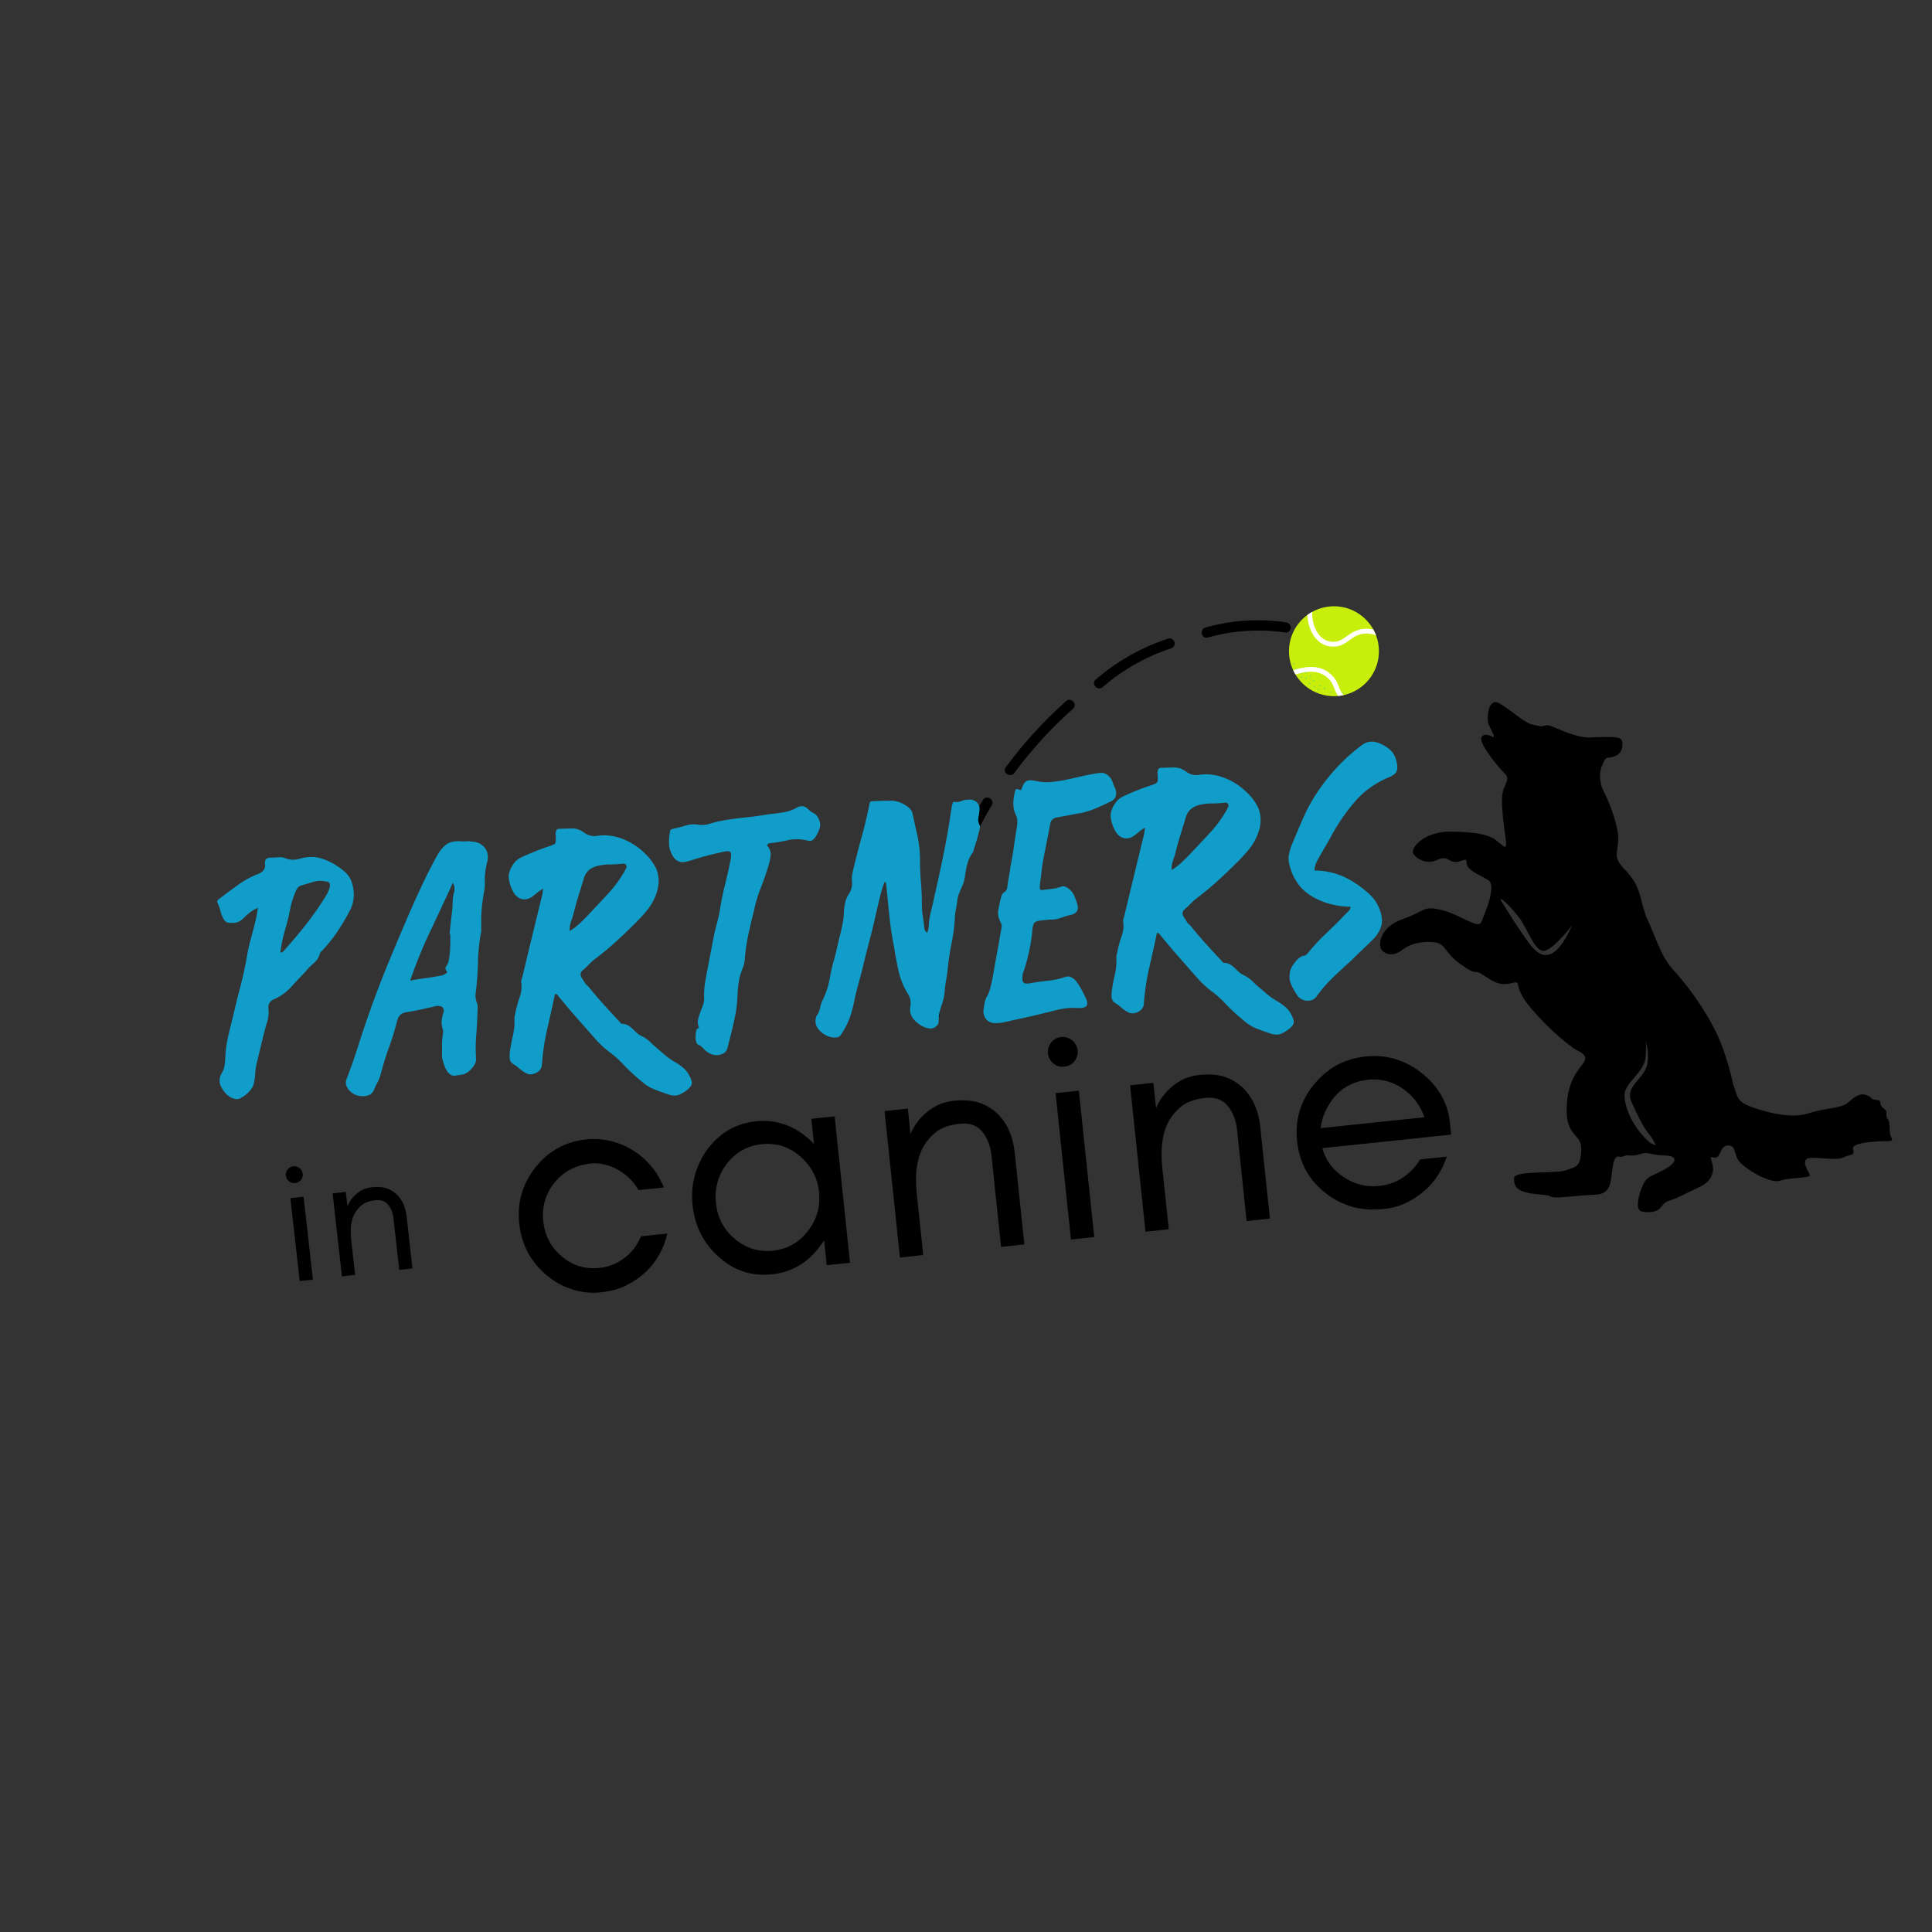 <?xml version="1.0" encoding="UTF-8"?>
<svg data-bbox="42.146 117.679 325.101 133.242" height="500" viewBox="0 0 375 375" width="500" xmlns="http://www.w3.org/2000/svg" data-type="color">
    <rect x="0" y="0" width="375" height="375" fill="#333333" stroke="none"/>
    <g>
        <defs>
            <clipPath id="c3a1540a-4b2b-46a4-b9af-f98ba3054887">
                <path d="M180 177h5v21h-5Zm0 0"/>
            </clipPath>
            <clipPath id="601812ca-4642-4d63-bcc6-a8d6e1981b1f">
                <path d="m203.781 106.48 47.207 14.665-28.039 90.25-47.203-14.668Zm0 0"/>
            </clipPath>
            <clipPath id="ea69edcd-67a9-4deb-b182-2fc321fdb8ea">
                <path d="m203.781 106.48 47.207 14.665-28.039 90.25-47.203-14.668Zm0 0"/>
            </clipPath>
            <clipPath id="d18f2547-8609-4d79-b1f5-125c979b99e6">
                <path d="m203.781 106.48 47.207 14.665-28.039 90.25-47.203-14.668Zm0 0"/>
            </clipPath>
            <clipPath id="94d18cde-bac1-4e72-8e49-3b552b5ae2d2">
                <path d="M184 154h9v19h-9Zm0 0"/>
            </clipPath>
            <clipPath id="167b131f-187f-415e-9256-7129ea507da7">
                <path d="m203.781 106.48 47.207 14.665-28.039 90.25-47.203-14.668Zm0 0"/>
            </clipPath>
            <clipPath id="0db0fc0b-410c-4560-a085-2d7b6ccabde9">
                <path d="m203.781 106.48 47.207 14.665-28.039 90.25-47.203-14.668Zm0 0"/>
            </clipPath>
            <clipPath id="fd0b6a5c-ea73-431e-9bf2-3d91b3ee8e11">
                <path d="m203.781 106.48 47.207 14.665-28.039 90.25-47.203-14.668Zm0 0"/>
            </clipPath>
            <clipPath id="8f35108b-c592-45d9-b5c3-4f007ca9ffdc">
                <path d="M195 135h14v16h-14Zm0 0"/>
            </clipPath>
            <clipPath id="af69160f-9316-45e4-a21d-8be6a2a308ea">
                <path d="m203.781 106.48 47.207 14.665-28.039 90.25-47.203-14.668Zm0 0"/>
            </clipPath>
            <clipPath id="692314d9-b4c2-49bc-ba31-ec2c86b9ca29">
                <path d="m203.781 106.48 47.207 14.665-28.039 90.25-47.203-14.668Zm0 0"/>
            </clipPath>
            <clipPath id="0ad9daed-9688-4bc2-9891-5889a01a1630">
                <path d="m203.781 106.48 47.207 14.665-28.039 90.25-47.203-14.668Zm0 0"/>
            </clipPath>
            <clipPath id="481b9fb6-6043-4838-ba44-f45d489b1bdc">
                <path d="M212 123h17v11h-17Zm0 0"/>
            </clipPath>
            <clipPath id="e01abd19-ec51-40db-be3a-2c5eef1d6e63">
                <path d="m203.781 106.48 47.207 14.665-28.039 90.25-47.203-14.668Zm0 0"/>
            </clipPath>
            <clipPath id="23504ca8-6fe6-4948-b59e-b4def9ab1f96">
                <path d="m203.781 106.48 47.207 14.665-28.039 90.25-47.203-14.668Zm0 0"/>
            </clipPath>
            <clipPath id="39e9900e-ceaf-43b7-ac31-a16d25041d7e">
                <path d="m203.781 106.48 47.207 14.665-28.039 90.25-47.203-14.668Zm0 0"/>
            </clipPath>
            <clipPath id="09f8e7ca-e011-406a-9478-305404696cba">
                <path d="M233 120h18v4h-18Zm0 0"/>
            </clipPath>
            <clipPath id="8252af12-4bc3-48aa-bb6f-dd2fa9625d20">
                <path d="m203.781 106.48 47.207 14.665-28.039 90.25-47.203-14.668Zm0 0"/>
            </clipPath>
            <clipPath id="73f4c09d-9521-4f2f-ac5a-62dfca864da4">
                <path d="m203.781 106.48 47.207 14.665-28.039 90.25-47.203-14.668Zm0 0"/>
            </clipPath>
            <clipPath id="7711434d-7fbe-478f-aca6-f1a0f35b8df7">
                <path d="m203.781 106.48 47.207 14.665-28.039 90.25-47.203-14.668Zm0 0"/>
            </clipPath>
            <clipPath id="e668d426-ac57-4f99-af38-21804a44dc08">
                <path d="M250.195 117.676h17.446v17.445h-17.446Zm0 0"/>
            </clipPath>
            <clipPath id="39ecc957-9f75-4f5b-9612-285d76ea36d0">
                <path d="M253 118h14.64v8H253Zm0 0"/>
            </clipPath>
            <clipPath id="0aa473e0-2735-48c8-92c1-29c7cd6ca4c9">
                <path d="M251 129h10v6.121h-10Zm0 0"/>
            </clipPath>
            <clipPath id="0169f70d-eede-4fe8-ae47-72862f9c2340">
                <path d="M267.652 136h100.043v99.45H267.652Zm0 0"/>
            </clipPath>
        </defs>
        <g clip-path="url(#c3a1540a-4b2b-46a4-b9af-f98ba3054887)">
            <g clip-path="url(#601812ca-4642-4d63-bcc6-a8d6e1981b1f)">
                <g clip-path="url(#ea69edcd-67a9-4deb-b182-2fc321fdb8ea)">
                    <g clip-path="url(#d18f2547-8609-4d79-b1f5-125c979b99e6)">
                        <path d="M182.371 196.98a74.252 74.252 0 0 1 2.305-18.316c.312-1.23-1.598-1.832-1.914-.594a76.97 76.97 0 0 0-2.39 18.84c-.005 1.274 2.003 1.352 2 .07Zm0 0" fill="#000000" data-color="1"/>
                    </g>
                </g>
            </g>
        </g>
        <g clip-path="url(#94d18cde-bac1-4e72-8e49-3b552b5ae2d2)">
            <g clip-path="url(#167b131f-187f-415e-9256-7129ea507da7)">
                <g clip-path="url(#0db0fc0b-410c-4560-a085-2d7b6ccabde9)">
                    <g clip-path="url(#fd0b6a5c-ea73-431e-9bf2-3d91b3ee8e11)">
                        <path d="M186.04 171.555a56.403 56.403 0 0 1 6.452-15.235c.668-1.09-1.027-2.168-1.687-1.078a58.413 58.413 0 0 0-6.672 15.723c-.328 1.234 1.582 1.836 1.906.59Zm0 0" fill="#000000" data-color="1"/>
                    </g>
                </g>
            </g>
        </g>
        <g clip-path="url(#8f35108b-c592-45d9-b5c3-4f007ca9ffdc)">
            <g clip-path="url(#af69160f-9316-45e4-a21d-8be6a2a308ea)">
                <g clip-path="url(#692314d9-b4c2-49bc-ba31-ec2c86b9ca29)">
                    <g clip-path="url(#0ad9daed-9688-4bc2-9891-5889a01a1630)">
                        <path d="M196.89 150.027a82.016 82.016 0 0 1 11.387-12.468c.957-.856-.398-2.32-1.355-1.47a84.533 84.533 0 0 0-11.723 12.868c-.758 1.023.938 2.098 1.692 1.07Zm0 0" fill="#000000" data-color="1"/>
                    </g>
                </g>
            </g>
        </g>
        <g clip-path="url(#481b9fb6-6043-4838-ba44-f45d489b1bdc)">
            <g clip-path="url(#e01abd19-ec51-40db-be3a-2c5eef1d6e63)">
                <g clip-path="url(#23504ca8-6fe6-4948-b59e-b4def9ab1f96)">
                    <g clip-path="url(#39e9900e-ceaf-43b7-ac31-a16d25041d7e)">
                        <path d="M214.031 133.371a38.757 38.757 0 0 1 13.203-7.5c.512-.164.875-.633.746-1.187-.113-.485-.687-.914-1.203-.746a41.202 41.202 0 0 0-14.101 7.968c-.973.832.383 2.301 1.355 1.465Zm0 0" fill="#000000" data-color="1"/>
                    </g>
                </g>
            </g>
        </g>
        <g clip-path="url(#09f8e7ca-e011-406a-9478-305404696cba)">
            <g clip-path="url(#8252af12-4bc3-48aa-bb6f-dd2fa9625d20)">
                <g clip-path="url(#73f4c09d-9521-4f2f-ac5a-62dfca864da4)">
                    <g clip-path="url(#7711434d-7fbe-478f-aca6-f1a0f35b8df7)">
                        <path d="M234.441 123.746a36.05 36.05 0 0 1 15.063-.969c.543.078 1.012-.468 1.031-.96.024-.59-.437-.946-.972-1.032a37.454 37.454 0 0 0-15.579 1.016c-1.23.355-.785 2.293.457 1.945Zm0 0" fill="#000000" data-color="1"/>
                    </g>
                </g>
            </g>
        </g>
        <path d="M50.04 176.21c-.687.313-1.261.664-1.718 1.047-.45.375-.887.781-1.313 1.219-.594.5-1.328.718-2.203.656-.68.023-1.14-.223-1.39-.734-.294-.5-.5-1.02-.626-1.563a8.177 8.177 0 0 0-.578-1.61c-.113-.163-.082-.343.094-.53.18-.188.36-.337.547-.454a120.723 120.723 0 0 1 3.484-2.578 17.55 17.55 0 0 1 3.766-2.031c.988-.395 1.437-1.02 1.343-1.875-.054-.54.032-.89.25-1.047.227-.164.54-.25.938-.25.477 0 .957-.02 1.438-.063.488-.05.957.024 1.406.22.77.312 1.633.343 2.593.093 1.645-.5 3.18-.492 4.61.016 1.437.5 2.789 1.277 4.062 2.328 1 .812 1.61 1.953 1.829 3.422.226 1.46.046 2.804-.547 4.03a41.696 41.696 0 0 1-2.61 4.423 27.499 27.499 0 0 1-3.265 3.969c-.2.835-.61 1.515-1.235 2.046a12.471 12.471 0 0 0-1.656 1.688c-.93.96-1.855 1.95-2.781 2.969a9.594 9.594 0 0 1-3.313 2.359c-.855.387-1.203 1.055-1.047 2 .04.48.024.95-.047 1.406-.062.45-.171.899-.328 1.344-.355 1.25-.68 2.5-.968 3.75-.293 1.242-.594 2.48-.907 3.719-.168.71-.277 1.43-.328 2.156-.043.73-.148 1.445-.312 2.14-.074.305-.25.637-.532 1a5.988 5.988 0 0 1-.953.985 6.317 6.317 0 0 1-1.093.703c-.375.18-.688.23-.938.156a3.22 3.22 0 0 1-1.656-.843 6.085 6.085 0 0 1-1.125-1.5c-.426-.832-.414-1.68.031-2.547.3-.469.5-.961.594-1.485.094-.53.148-1.062.172-1.593.05-1.414.238-2.817.562-4.203.332-1.395.672-2.79 1.016-4.188a183.88 183.88 0 0 1 1.36-5.5c.476-1.82.882-3.676 1.218-5.563.207-1.28.484-2.53.828-3.75.344-1.226.664-2.488.969-3.78.07-.302.133-.614.187-.938.063-.32.118-.727.172-1.219Zm4.375 8.656c.25.031.461-.062.64-.281a98.597 98.597 0 0 0 4.36-5.172 55.846 55.846 0 0 0 3.875-5.578 6.25 6.25 0 0 0 .719-1.656c.05-.395.031-.66-.063-.797-.085-.145-.343-.25-.78-.313-.844-.156-1.634-.117-2.36.11-.73.219-1.469.437-2.219.656-.387.094-.668.273-.844.531a4.48 4.48 0 0 0-.422.844 16.985 16.985 0 0 0-1.03 3.39 41.018 41.018 0 0 1-.813 3.407 28.858 28.858 0 0 0-1.063 4.86Zm0 0" fill="#109dc9" data-color="2"/>
        <path d="M89.485 163.309c.352.023.688.015 1-.016a3.03 3.03 0 0 1 .922.047c1.156.031 2.035.418 2.64 1.156.614.73.786 1.668.516 2.813a15.82 15.82 0 0 0-.375 1.984 11.368 11.368 0 0 0-.078 2 9.204 9.204 0 0 1-.156 1.844c-.117.593-.21 1.195-.281 1.797a26.452 26.452 0 0 0-.235 2.484 27.442 27.442 0 0 0-.015 2.469c-.032.21-.04.414-.016.609.02.188 0 .387-.062.594a37.378 37.378 0 0 0-.579 5.812 56.47 56.47 0 0 1-.437 5.875c-.086.543-.023 1.121.188 1.735.113.218.175.492.187.812.008.313.004.621-.016.922a90.602 90.602 0 0 1-.25 4.688 31.624 31.624 0 0 0-.03 4.671c0 .586-.298 1.2-.892 1.844-.585.637-1.183 1.012-1.796 1.125a22.98 22.98 0 0 1-1.5.219c-.461.043-.903-.203-1.329-.734a3.941 3.941 0 0 1-.359-.579 6.108 6.108 0 0 1-.344-.843c-.105-.313-.195-.61-.265-.891a5.604 5.604 0 0 1-.14-.64c.019-.782.023-1.547.015-2.297 0-.758.062-1.504.187-2.235a1.7 1.7 0 0 0-.094-.953c-.148-.563-.203-1.04-.171-1.438.03-.394.144-.945.343-1.656a.865.865 0 0 0-.047-.828c-.148-.258-.359-.394-.64-.406a1.612 1.612 0 0 0-.735-.016c-.23.043-.468.102-.718.172-.813.18-1.637.36-2.469.547-.824.18-1.64.328-2.453.453-1.063.106-1.711.703-1.938 1.797a56.029 56.029 0 0 1-1.625 5.234 57.017 57.017 0 0 0-1.609 5.25 7.085 7.085 0 0 1-.563 1.36c-.218.418-.43.851-.625 1.297-.261.812-.87 1.265-1.828 1.359-.824.082-1.543-.055-2.156-.406a3.28 3.28 0 0 1-1.39-1.5c-.133-.32-.176-.617-.126-.89.043-.282.118-.54.235-.782a113.587 113.587 0 0 0 2.234-6.422 206.25 206.25 0 0 1 2.156-6.422 205.158 205.158 0 0 1 3.72-9.687 675.2 675.2 0 0 1 4.03-9.547 255.8 255.8 0 0 1 2.438-5.36 101.561 101.561 0 0 1 2.688-5.296c.53-1.032 1.148-1.836 1.859-2.422.719-.582 1.71-.817 2.984-.703Zm-9.875 27.03a59.64 59.64 0 0 1 3.094-.5c.957-.124 1.91-.28 2.86-.468.195-.02.35-.063.468-.125.113-.063.266-.145.453-.25.094-.05.18-.117.266-.203.094-.082.082-.172-.031-.266-.274-.363-.325-.66-.157-.89.164-.239.313-.508.438-.813.07-.207.144-.578.219-1.11a23.375 23.375 0 0 0 .188-3.313c0-.475-.009-.788-.017-.936a1.178 1.178 0 0 1-.093-.5c0-.196.02-.395.062-.594.094-.977.196-1.93.313-2.86.125-.937.191-1.894.203-2.874.039-.5.133-1.008.281-1.532.145-.52.063-1.109-.25-1.765a870.007 870.007 0 0 1-4.406 9.437 89.298 89.298 0 0 0-3.89 9.563Zm0 0" fill="#109dc9" data-color="2"/>
        <path d="M107.736 192.897c-.5 2.324-1.012 4.62-1.532 6.89a43.42 43.42 0 0 0-1.015 6.922c-.075.688-.45 1.195-1.125 1.531-.668.344-1.305.375-1.907.094a7.045 7.045 0 0 1-1.265-.86 7.62 7.62 0 0 0-1.172-.874c-.469-.281-.727-.66-.781-1.14a5.64 5.64 0 0 1 .062-1.548 36.75 36.75 0 0 1 .547-2.89c.227-.946.332-1.938.313-2.97a3.004 3.004 0 0 1 .078-1.015c.082-.344.156-.691.218-1.047a27.96 27.96 0 0 1 .766-2.593 5.77 5.77 0 0 0 .234-2.766c-.011-.188.055-.484.204-.89.644-2.696 1.289-5.383 1.937-8.063a8304.56 8304.56 0 0 0 1.969-8.078c.031-.156.05-.317.062-.485.008-.164.051-.375.125-.625a5.278 5.278 0 0 0-.968.61c-.274.219-.543.437-.813.656-.762.668-1.54.922-2.328.766-.781-.164-1.399-.72-1.844-1.657a6.986 6.986 0 0 1-.766-2.625c-.019-.632.196-1.336.641-2.109.457-.77.988-1.305 1.594-1.61a47.839 47.839 0 0 1 5.812-2.327c.52-.157.844-.32.97-.5.132-.188.171-.57.109-1.157.03-.207.023-.39-.016-.547-.043-.156-.027-.336.047-.547.07-.343.242-.53.515-.562.883-.031 1.75-.055 2.594-.078.852-.02 1.672.266 2.453.86.739.523 1.563.714 2.469.577a9.289 9.289 0 0 1 4 .282c1.281.375 2.5.968 3.656 1.78a14.485 14.485 0 0 1 2.235 2 9.686 9.686 0 0 1 1.64 2.5c.532 1.45.52 2.977-.031 4.579a10.502 10.502 0 0 1-1.797 3.266 34.232 34.232 0 0 1-2.5 2.718 102.824 102.824 0 0 1-3.656 3.485 64.365 64.365 0 0 1-3.828 3.187 9.837 9.837 0 0 0-1.281 1.11c-.387.406-.81.804-1.266 1.187-.492.438-.531.953-.125 1.547.176.273.348.547.516.828.175.274.398.512.671.719a81.567 81.567 0 0 0 2.875 3.39 249.8 249.8 0 0 0 3.047 3.313c.102.086.211.21.328.375.114.156.22.23.313.219.426 0 .805.094 1.14.281.344.188.649.418.922.688.27.261.54.523.813.78.27.25.586.462.953.626.656.324 1.254.75 1.797 1.281a21.84 21.84 0 0 0 1.687 1.5c.477.438.97.855 1.47 1.25.5.387 1.034.742 1.608 1.063.563.335 1.083.71 1.563 1.125.477.406.875.93 1.188 1.578.3.562.44 1.015.421 1.359-.011.344-.261.734-.75 1.172-.593.488-1.183.848-1.765 1.078-.586.227-1.305.191-2.156-.11a71.415 71.415 0 0 1-2.5-.906 7.858 7.858 0 0 1-2.313-1.375 38.82 38.82 0 0 1-3.719-3.406 18.123 18.123 0 0 0-2.64-2.39 18.79 18.79 0 0 1-2.657-2.407 2301.56 2301.56 0 0 1-3.75-4.25 188.56 188.56 0 0 1-3.671-4.328 3.099 3.099 0 0 0-.172-.234c-.055-.07-.203-.14-.453-.203Zm2.843-12.188a11.833 11.833 0 0 0 1.953-1.484 41.382 41.382 0 0 0 1.657-1.656 763.613 763.613 0 0 0 3.812-4.063 24.38 24.38 0 0 0 3.297-4.516c.07-.156.156-.32.25-.5a.504.504 0 0 0-.016-.547c-.125-.226-.273-.332-.437-.312-.156.012-.356.027-.594.047-.73.074-1.45.11-2.156.11-.711 0-1.445.085-2.203.25-1.469.304-2.406 1.109-2.813 2.421a172.212 172.212 0 0 1-1.015 3.328 51.27 51.27 0 0 0-.938 3.36 15.687 15.687 0 0 1-.531 1.687 4.813 4.813 0 0 0-.266 1.875Zm0 0" fill="#109dc9" data-color="2"/>
        <path d="M148.848 164.075c.55.625.796 1.261.734 1.906a9.328 9.328 0 0 1-.406 2 52.094 52.094 0 0 1-1.5 4.313 26.704 26.704 0 0 0-1.328 4.453 145.893 145.893 0 0 0-1.079 4.578 36.854 36.854 0 0 0-.687 4.625 5.785 5.785 0 0 1-.406 1.906c-.23.586-.434 1.195-.61 1.828a19.543 19.543 0 0 0-.406 3.297 27.38 27.38 0 0 1-.297 3.281 69.456 69.456 0 0 1-.781 3.656 212.67 212.67 0 0 1-.906 3.579c-.18.617-.637 1.015-1.375 1.203-.742.195-1.438.11-2.094-.266a3.408 3.408 0 0 1-1.125-.875 3.167 3.167 0 0 0-1.188-.86c-.085-.038-.167-.187-.25-.437a3.425 3.425 0 0 1-.125-.86 5.08 5.08 0 0 1 .047-.921c.04-.3.098-.531.172-.688a.8.8 0 0 1 .313-.218c.125-.04.156-.098.094-.172-.2-.52-.25-1.016-.157-1.484.102-.47.242-.93.422-1.391.176-.457.348-.914.516-1.375a3.94 3.94 0 0 0 .25-1.484c-.043-.97.015-1.942.172-2.922.164-.989.347-1.985.546-2.985.188-.988.368-1.941.547-2.86.176-.913.36-1.874.547-2.874.196-.969.426-1.93.688-2.89.258-.958.469-1.93.625-2.923.238-1.468.535-2.925.89-4.375a98.28 98.28 0 0 0 .985-4.328c.07-.25.125-.484.156-.703a8.67 8.67 0 0 0 .063-.719c.082-.687-.243-.972-.97-.859a63.26 63.26 0 0 0-3.265.75c-1.094.273-2.18.586-3.25.938-.242.074-.453.136-.64.187a7.568 7.568 0 0 0-.579.156c-1.125.262-1.976-.086-2.562-1.047-.477-.77-.734-1.554-.766-2.359-.031-.8.031-1.625.188-2.469.031-.289.215-.457.547-.5.804-.176 1.617-.39 2.437-.64a5.384 5.384 0 0 1 2.578-.157 5.184 5.184 0 0 0 1.985-.156 48.645 48.645 0 0 1 1.953-.531 60.05 60.05 0 0 1 4.953-.719 74.778 74.778 0 0 0 4.953-.672c.914-.094 1.828-.21 2.734-.36a7.524 7.524 0 0 0 2.61-.968c.75-.351 1.422-.242 2.015.328.32.344.688.617 1.094.813.414.199.738.558.969 1.078.375.75.422 1.43.14 2.031a4.42 4.42 0 0 1-.265.688 6.787 6.787 0 0 1-.328.609c-.25.418-.508.703-.766.86-.25.148-.652.148-1.203 0-1.23-.27-2.418-.27-3.563 0a29.067 29.067 0 0 1-3.5.577.433.433 0 0 0-.28.125c-.095.086-.184.18-.266.282Zm0 0" fill="#109dc9" data-color="2"/>
        <path d="M179.946 181.058c.195-.415.3-.817.313-1.204.007-.382.039-.773.093-1.172.125-.789.282-1.554.47-2.296.194-.75.374-1.532.53-2.344a303.31 303.31 0 0 0 1.813-8.344c.562-2.781 1.047-5.57 1.453-8.375.031-.195.063-.383.094-.562.031-.176.062-.364.094-.563a2.2 2.2 0 0 0 .156-.406c.039-.125.16-.176.36-.156.444.062.878.011 1.296-.157a3.494 3.494 0 0 1 1.375-.265c.676-.063 1.227.133 1.656.578.426.437.57 1 .438 1.687-.043.45-.106.887-.188 1.313-.074.43.008.89.25 1.39.063.086.078.227.047.422-.031.2-.062.375-.094.532a38.287 38.287 0 0 1-.547 2.03c-.199.65-.414 1.325-.64 2.032l.016.14c-.399.481-.7.997-.907 1.548-.21.554-.37 1.12-.484 1.703a39.63 39.63 0 0 0-.281 1.734 5.693 5.693 0 0 1-.5 1.656c-.188.461-.375.903-.563 1.328a6.13 6.13 0 0 0-.39 1.47 11.048 11.048 0 0 1-.25 1.624 10.602 10.602 0 0 0-.22 1.625 30.907 30.907 0 0 1-.609 4.906 53.442 53.442 0 0 0-.75 4.86c-.074.781-.18 1.547-.312 2.297a22.3 22.3 0 0 0-.297 2.344 11.19 11.19 0 0 1-.672 2.89 8.154 8.154 0 0 0-.5 2.922c0 .438-.219.805-.656 1.094-.43.293-.938.367-1.531.219-.856-.208-1.68-.708-2.47-1.5-.78-.79-1.054-1.754-.812-2.891.102-.79-.043-1.508-.437-2.156a14.271 14.271 0 0 1-1.86-4.47 63.984 63.984 0 0 1-.89-4.733 59.32 59.32 0 0 1-.906-5.954 5404.288 5404.288 0 0 0-.641-6.312c-.012-.125-.102-.254-.266-.39a18.028 18.028 0 0 0-.843 2.577c-.2.844-.403 1.696-.61 2.547-.43 1.992-.898 3.961-1.406 5.906-.512 1.938-1 3.883-1.469 5.829-.281 1.105-.57 2.183-.86 3.234a57.509 57.509 0 0 0-.765 3.188 20.209 20.209 0 0 1-.906 3.28 14.147 14.147 0 0 1-1.531 2.954c-.2.355-.438.574-.719.656-.48.106-.984.086-1.516-.062a4.287 4.287 0 0 1-2.53-1.922 2.258 2.258 0 0 1-.25-1.516c.054-.344.105-.547.155-.61.344-.468.57-.984.688-1.546.113-.57.285-1.094.516-1.563a14.819 14.819 0 0 0 1.343-4.062c.25-1.395.57-2.766.969-4.11a74.77 74.77 0 0 0 .563-2.359c.164-.77.351-1.55.562-2.344a33.33 33.33 0 0 0 .453-2.047 11.91 11.91 0 0 0 .219-2.109c.031-.594.113-1.195.25-1.812a4.942 4.942 0 0 1 .703-1.703c.508-.79.723-1.614.64-2.47a4.741 4.741 0 0 1 .032-1.359c.082-.425.176-.859.281-1.297.508-2.093 1.04-4.14 1.594-6.14a90.174 90.174 0 0 0 1.453-6.14c.05-.438.223-.645.516-.626 1.207-.07 2.406-.11 3.593-.11 1.196 0 2.328.407 3.391 1.22.207.18.379.343.516.5.144.156.25.351.312.578a492.45 492.45 0 0 1 1 4.531c.32 1.492.488 3.016.5 4.578 0 1.418.055 2.84.172 4.266.125 1.418.188 2.828.188 4.234 0 .836.054 1.649.171 2.438.125.78.227 1.578.313 2.39.031.344.207.649.531.906Zm0 0" fill="#109dc9" data-color="2"/>
        <path d="M198.206 153.377c.144-.445.289-.812.437-1.093.145-.281.32-.489.531-.625.208-.145.489-.211.844-.203.364.011.875.086 1.531.218a8.55 8.55 0 0 0 2.407.125c.77-.082 1.562-.191 2.375-.328.945-.195 1.883-.398 2.812-.61a73.51 73.51 0 0 1 2.828-.608 17.12 17.12 0 0 1 1.61-.235c.562-.062 1.11.149 1.64.625.114.137.223.262.328.375.102.106.188.25.25.438.125.23.22.464.282.703.07.23.176.465.312.703.25.605.313 1.14.188 1.61-.117.468-.45.835-1 1.093-.992.492-1.977.945-2.953 1.36a15.1 15.1 0 0 1-3.094.937 59.83 59.83 0 0 0-2.156.39c-.711.137-1.422.266-2.141.391-.813.125-1.277.563-1.39 1.313l-1.313 6.703a32.482 32.482 0 0 0-.36 2.406c-.085.762-.183 1.559-.296 2.39-.086.7-.07 1.106.047 1.22.113.105.5.093 1.156-.032.476-.039.945-.094 1.406-.156a7.17 7.17 0 0 0 1.313-.328c.507-.25 1.054-.133 1.64.344.54.437.922.937 1.14 1.5.22.554.407 1.109.563 1.671.239 1-.18 1.633-1.25 1.891-.668.156-1.344.36-2.031.61a5.563 5.563 0 0 1-2.125.312l-1.578.156c-.68.074-1.125.219-1.344.438-.219.218-.367.699-.437 1.437a30.425 30.425 0 0 1-.563 3.813 38.702 38.702 0 0 1-1 3.843c-.117.262-.21.516-.281.766-.156.875-.125 1.453.094 1.734.226.274.77.313 1.625.125a41.227 41.227 0 0 1 3.265-.453 15.227 15.227 0 0 0 3.266-.719 1.395 1.395 0 0 1 1.078.032c.352.156.672.398.953.719.395.5.738 1.027 1.031 1.578.301.543.598 1.12.891 1.734.688 1.387.203 2.043-1.453 1.969a11.68 11.68 0 0 0-2.406.062c-.774.094-1.559.25-2.36.469-1.656.418-3.281.809-4.875 1.172-1.586.355-3.215.715-4.89 1.078-.47.094-.953.14-1.453.14-.711.032-1.293-.171-1.75-.609-.458-.445-.68-1.035-.672-1.765.054-.446.12-.907.203-1.375.07-.47.21-.907.422-1.313.332-.562.57-1.144.718-1.75a36.65 36.65 0 0 0 .422-1.86c.281-1.6.563-3.179.844-4.734.29-1.55.566-3.117.828-4.703.07-.25.11-.484.11-.703 0-.226-.06-.457-.172-.687-.47-.864-.625-1.707-.47-2.532.157-.82.337-1.648.548-2.484.101-.406.312-.707.625-.906.32-.207.508-.535.562-.985.082-.687.188-1.351.313-2a24.22 24.22 0 0 0 .297-1.984c.27-1.3.492-2.602.672-3.906.187-1.301.382-2.598.593-3.89.063-.395.082-.77.063-1.126a2.664 2.664 0 0 0-.297-1.11 5.076 5.076 0 0 1-.469-2.109c0-.75.086-1.472.266-2.172.094-.457.187-.695.281-.718.094-.031.414.043.969.219Zm0 0" fill="#109dc9" data-color="2"/>
        <path d="M224.572 181.058c-.5 2.324-1.011 4.62-1.53 6.89a43.42 43.42 0 0 0-1.016 6.922c-.075.688-.45 1.195-1.125 1.531-.668.344-1.305.375-1.907.094a7.045 7.045 0 0 1-1.265-.86 7.62 7.62 0 0 0-1.172-.874c-.469-.281-.727-.66-.781-1.14a5.64 5.64 0 0 1 .062-1.548 36.75 36.75 0 0 1 .547-2.89c.227-.946.332-1.938.313-2.97a3.004 3.004 0 0 1 .078-1.015c.082-.344.156-.691.218-1.047a27.96 27.96 0 0 1 .766-2.593 5.77 5.77 0 0 0 .234-2.766c-.011-.188.055-.484.203-.89.645-2.696 1.29-5.383 1.938-8.063a8304.56 8304.56 0 0 0 1.969-8.078c.031-.156.05-.317.062-.485.008-.164.051-.375.125-.625a5.322 5.322 0 0 0-.969.61c-.273.219-.542.437-.812.656-.762.668-1.54.922-2.328.766-.781-.164-1.399-.72-1.844-1.657a6.986 6.986 0 0 1-.766-2.625c-.019-.632.196-1.336.641-2.109.457-.77.988-1.305 1.594-1.61a47.839 47.839 0 0 1 5.812-2.327c.52-.157.844-.32.97-.5.132-.188.171-.57.108-1.157.032-.207.024-.39-.015-.547-.043-.156-.027-.336.047-.547.07-.343.242-.53.515-.562.883-.031 1.75-.055 2.594-.078.852-.02 1.672.266 2.453.86.739.523 1.563.714 2.469.577a9.289 9.289 0 0 1 4 .282c1.281.375 2.5.968 3.656 1.78a14.485 14.485 0 0 1 2.235 2 9.686 9.686 0 0 1 1.64 2.5c.531 1.45.52 2.977-.031 4.579a10.502 10.502 0 0 1-1.797 3.266 34.232 34.232 0 0 1-2.5 2.718 102.824 102.824 0 0 1-3.656 3.485 64.365 64.365 0 0 1-3.828 3.187 9.912 9.912 0 0 0-1.282 1.11c-.386.406-.808.804-1.265 1.187-.492.438-.531.953-.125 1.547.176.273.348.547.516.828.175.274.398.512.671.719a81.567 81.567 0 0 0 2.875 3.39 249.8 249.8 0 0 0 3.047 3.313c.102.086.211.21.328.375.114.156.22.23.313.219.426 0 .805.094 1.14.281.344.188.649.418.922.688.27.261.54.523.813.78.27.25.586.462.953.626.656.324 1.254.75 1.797 1.281a21.84 21.84 0 0 0 1.687 1.5c.477.438.97.855 1.47 1.25.5.387 1.034.742 1.608 1.063.563.335 1.083.71 1.563 1.125.477.406.875.93 1.188 1.578.3.562.44 1.015.421 1.359-.011.344-.261.734-.75 1.172-.593.488-1.183.848-1.765 1.078-.586.227-1.305.191-2.157-.11a71.415 71.415 0 0 1-2.5-.906 7.858 7.858 0 0 1-2.312-1.375 38.82 38.82 0 0 1-3.719-3.406 18.123 18.123 0 0 0-2.64-2.39 18.79 18.79 0 0 1-2.657-2.407 2301.56 2301.56 0 0 1-3.75-4.25 188.56 188.56 0 0 1-3.672-4.328 3.099 3.099 0 0 0-.171-.234c-.055-.07-.204-.14-.454-.203Zm2.844-12.188a11.833 11.833 0 0 0 1.953-1.484 41.382 41.382 0 0 0 1.657-1.656 763.613 763.613 0 0 0 3.812-4.063 24.38 24.38 0 0 0 3.297-4.516c.07-.156.156-.32.25-.5a.504.504 0 0 0-.016-.547c-.125-.226-.273-.332-.437-.312-.156.012-.356.027-.594.047-.73.074-1.45.11-2.156.11-.711 0-1.445.085-2.203.25-1.469.304-2.407 1.109-2.813 2.421a172.212 172.212 0 0 1-1.015 3.328 51.27 51.27 0 0 0-.938 3.36 15.687 15.687 0 0 1-.531 1.687 4.813 4.813 0 0 0-.266 1.875Zm0 0" fill="#109dc9" data-color="2"/>
        <path d="M255.137 168.97c2.758.012 5.285.758 7.578 2.234a19.83 19.83 0 0 1 3.156 2.422c.969.899 1.672 2.047 2.11 3.453.3 1.055.332 1.965.093 2.735-.242.773-.668 1.512-1.281 2.219-.742.75-1.484 1.48-2.234 2.187-.75.711-1.508 1.445-2.266 2.203a150.828 150.828 0 0 0-3.578 3.313 25.83 25.83 0 0 0-3.203 3.719c-.438.57-1.047.832-1.828.78-.774-.042-1.391-.374-1.86-1-.46-.679-.86-1.382-1.203-2.124-.344-.75-.414-1.598-.219-2.547.094-.5.407-1.086.938-1.766.539-.687 1.07-1.11 1.594-1.265.382-.04.687-.211.906-.516a39.007 39.007 0 0 1 3.578-3.86 96.5 96.5 0 0 0 3.75-3.734c.219-.219.426-.422.625-.61.195-.194.328-.468.39-.812-2.874-.05-5.413-.738-7.609-2.062-2.199-1.332-3.636-3.379-4.312-6.14a4.53 4.53 0 0 1-.078-1.923c.117-.613.28-1.203.5-1.765a207.894 207.894 0 0 1 2.422-5.672 30.69 30.69 0 0 1 3.03-5.297c2.344-3.363 5.071-6.195 8.188-8.5 1.04-.79 2.196-.906 3.469-.344.863.356 1.578.809 2.14 1.36.563.543.946 1.293 1.157 2.25.176.804.172 1.406-.016 1.812-.18.406-.62.766-1.328 1.078-2.648 1.094-4.836 2.621-6.562 4.578a36.809 36.809 0 0 0-4.563 6.485c-.437.812-.887 1.61-1.344 2.39a97.41 97.41 0 0 0-1.375 2.391c-.199.367-.37.715-.515 1.047-.137.324-.219.75-.25 1.281Zm0 0" fill="#109dc9" data-color="2"/>
        <g clip-path="url(#e668d426-ac57-4f99-af38-21804a44dc08)">
            <path d="M267.645 126.402v.035a8.714 8.714 0 0 1-.504 2.903c-.047.125-.09.242-.141.363a8.784 8.784 0 0 1-2.078 3.035 8.78 8.78 0 0 1-4.086 2.176c-.004.004-.012.004-.02.008a9.039 9.039 0 0 1-1.082.168 9.445 9.445 0 0 1-.812.035 8.72 8.72 0 0 1-3.172-.594 8.772 8.772 0 0 1-4.29-3.601 8.63 8.63 0 0 1-.444-.84 8.632 8.632 0 0 1-.817-3.492v-.387a8.697 8.697 0 0 1 3.567-6.844 8.688 8.688 0 0 1 5.156-1.688 8.843 8.843 0 0 1 2.851.477 8.745 8.745 0 0 1 5.317 5.18 8.192 8.192 0 0 1 .219.656 8.798 8.798 0 0 1 .336 2.41Zm0 0" fill="#c8ef0b" data-color="3"/>
        </g>
        <path d="M255.152 133.414c.184 0 .184-.281 0-.281-.18 0-.18.281 0 .281Zm0 0" fill="#7ed957" data-color="4"/>
        <path d="M254.191 132.82c.18 0 .18-.277 0-.277s-.18.277 0 .277Zm0 0" fill="#7ed957" data-color="4"/>
        <path d="M255.059 132.293c.183 0 .183-.281 0-.281-.18.004-.18.281 0 .281Zm0 0" fill="#7ed957" data-color="4"/>
        <path d="M253.54 131.516h-.032c-.074 0-.145.066-.14.14.003.078.062.14.14.14h.031c.07 0 .145-.062.14-.14a.144.144 0 0 0-.14-.14Zm0 0" fill="#7ed957" data-color="4"/>
        <path d="M254.379 131.395c.18 0 .18-.282 0-.282-.184 0-.184.282 0 .282Zm0 0" fill="#7ed957" data-color="4"/>
        <path d="M252.574 130.77c.18 0 .18-.278 0-.278s-.18.278 0 .278Zm0 0" fill="#7ed957" data-color="4"/>
        <path d="M251.645 129.996c.18 0 .18-.281 0-.281-.184 0-.184.281 0 .281Zm0 0" fill="#7ed957" data-color="4"/>
        <path d="M256.242 133.258c.18 0 .18-.281 0-.281s-.183.28 0 .28Zm0 0" fill="#7ed957" data-color="4"/>
        <path d="M255.836 133.973c.184 0 .184-.282 0-.282-.18 0-.18.282 0 .282Zm0 0" fill="#7ed957" data-color="4"/>
        <path d="M258.324 134.531c.18 0 .18-.281 0-.281-.183 0-.183.281 0 .281Zm0 0" fill="#7ed957" data-color="4"/>
        <path d="M259.629 134.375c.18 0 .18-.281 0-.281-.184 0-.184.281 0 .281Zm0 0" fill="#7ed957" data-color="4"/>
        <path d="M260.684 134.563c.18 0 .18-.282 0-.282s-.18.281 0 .281Zm0 0" fill="#7ed957" data-color="4"/>
        <path d="M252.527 131.406v.031c0 .075.067.145.141.141.074-.004.14-.062.14-.14v-.032c0-.07-.066-.14-.14-.14-.074.004-.14.062-.14.14Zm0 0" fill="#7ed957" data-color="4"/>
        <path d="M253.305 130.508v.031c0 .07.062.14.14.14a.143.143 0 0 0 .14-.14v-.031c0-.074-.065-.145-.14-.14a.141.141 0 0 0-.14.14Zm0 0" fill="#7ed957" data-color="4"/>
        <path d="M251.145 128.969c.183 0 .183-.281 0-.281-.18 0-.18.28 0 .28Zm0 0" fill="#7ed957" data-color="4"/>
        <path d="M257.219 133.613v-.031c0-.07-.063-.14-.14-.14a.142.142 0 0 0-.138.14v.031c0 .075.063.145.137.14a.141.141 0 0 0 .14-.14Zm0 0" fill="#7ed957" data-color="4"/>
        <g clip-path="url(#39ecc957-9f75-4f5b-9612-285d76ea36d0)">
            <path d="M267.09 123.336a3.13 3.13 0 0 0-.266-.106 4.777 4.777 0 0 0-3.668.243c-.41.203-.789.476-1.187.761-.723.52-1.469 1.059-2.45 1.207-1.511.235-2.859-.207-3.894-1.273-1.11-1.137-1.793-2.961-1.863-4.8.3-.22.613-.423.941-.602-.058 1.613.426 3.554 1.59 4.75.828.851 1.867 1.187 3.082 1.004.762-.118 1.387-.567 2.047-1.043.414-.297.84-.606 1.32-.84a5.724 5.724 0 0 1 3.817-.453c.203.367.382.75.53 1.152Zm0 0" fill="#ffffff" data-color="5"/>
        </g>
        <g clip-path="url(#0aa473e0-2735-48c8-92c1-29c7cd6ca4c9)">
            <path d="M260.816 134.918a8.276 8.276 0 0 1-1.086.172 6.624 6.624 0 0 1-.214-.324c-.223-.38-.38-.778-.528-1.16-.152-.387-.293-.754-.496-1.075a4.65 4.65 0 0 0-1.426-1.441c-1.699-1.082-3.738-.738-5.605-.164a9.012 9.012 0 0 1-.45-.836c2.063-.653 4.485-1.11 6.555.21a5.578 5.578 0 0 1 1.715 1.731c.25.399.414.824.574 1.235.145.367.278.71.465 1.02.133.222.301.444.496.632Zm0 0" fill="#ffffff" data-color="5"/>
        </g>
        <g clip-path="url(#0169f70d-eede-4fe8-ae47-72862f9c2340)">
            <path d="M291.477 175.008c.886 1.418 1.593 2.66 3.988 6.203 2.39 3.543 3.633 4.605 5.445 3.988 1.813-.625 3.414-3.722 4.211-5.586 0 0-2.836 3.813-4.96 4.828-2.126 1.024-3.454-4.027-5.497-6.597-2.035-2.57-4.074-4.254-3.187-2.836Zm28.882 46.867 1.067.445s-.621-1.328-1.508-2.39c-.887-1.063-2.04-3.371-3.277-6.118-1.243-2.746 2.125-4.34 2.921-6.644.731-2.11-.023-4.813-.156-5.25.055.215.2 1.043-.02 3.39-.265 2.837-4.077 4.876-4.077 7.266 0 2.39 1.683 6.469 5.05 9.301Zm-48.05-43.5c4.55-1.594 3.78-2.598 7.386-1.773 3.602.828 7.207 3.78 7.797 2.421.59-1.355 3.07-7.085 1.418-8.152-1.656-1.062-3.191-1.535-3.96-2.598-.77-1.062.472-1.828-1.595-1.12-2.066.706-2.183-1.317-4.312-.274-2.125 1.043-4.133-.2-4.727-1.203-.59-1.004 2.012-4.313 7.266-4.254 5.258.058 7.504.648 8.863 1.715 1.356 1.062 1.887 1.832 1.887.531 0-1.3-1.477-8.445-.414-10.691 1.066-2.247.652-2.305-.293-3.309-.945-1.004-4.844-5.61-4.016-6.672.825-1.062 2.364.414 2.364 0s-.711-1.656-1.063-2.484c-.355-.825-.18-5.371 2.184-3.957 2.363 1.418 4.84 3.78 6.32 4.074 1.477.3 1.652.476 2.54.18.886-.297 2.655 1.004 5.55 1.832 2.894.828 2.836.414 5.848.414 3.011 0 3.722 0 3.543 1.828-.176 1.832-2.125 2.187-2.774 2.187-.648 0-.707.649-1.183 1.594-.47.945-.649 2.953.296 4.844.946 1.89 2.125 4.668 2.72 7.738.589 3.07-.888 4.488.41 6.32 1.3 1.832.886.707 2.6 3.188 1.712 2.48 1.536 5.082 2.895 7.918 1.36 2.832 2.54 7.027 4.844 9.508 2.3 2.48 5.375 6.437 7.914 11.222 2.54 4.786 3.778 11.047 3.778 11.047.77 1.828.472 3.188 3.015 4.192 2.54 1.004 7.973 2.656 11.574 1.476 3.606-1.18 6.32-.887 7.739-2.125 1.418-1.242 2.363-1.89 3.601-1.418 1.242.473.594.82 1.895.914 1.297.09.234.856 1.355 1.625 1.125.77.18 1.239.828 2.067.649.828.118 2.66.707 3.605.594.945-.882.649-1.652.707-.766.059-6.144.176-5.789 1.535.355 1.36-.176.887-1.95 1.657-1.769.765-6.616-.536-7.206.41-.59.945.652 2.422.77 3.011.116.594-3.9.415-5.79 1.067-1.89.648-6.555-2.188-7.797-3.606-1.238-1.418-.648-3.187-2.183-3.246-1.535-.058-1.477 1.89-2.305 2.301-.828.414-1.535-.824-.945.887.59 1.715.18 3.722-2.422 4.906-2.598 1.18-4.195 2.125-5.375 2.48-1.18.352-1.36.528-2.125 1.477-.77.941-2.305 1.063-3.723.766-1.418-.297-.414-3.782.356-5.317.77-1.535 1.593-1.476 4.015-2.777 2.422-1.297 2.953-2.715.059-2.773-2.89-.06-3.012-.829-4.785-.239-1.77.59-2.008-.058-3.012.356s-1.063-.239-1.652.355c-.59.59-.707 3.07-.946 4.43-.238 1.36-.765 2.656-3.129 2.719-2.363.058-7.09.707-8.21.468-1.122-.234.707-.234-3.13-.59-3.843-.355-4.316-1.476-4.316-3.07 0-1.597 7.977-.828 10.043-1.535 2.067-.71 2.836-.652 3.012-3.898.176-3.25-2.836-2.54-2.836-7.621 0-5.079 1.656-7.262 3.133-9.157 1.476-1.89-.946-2.363-1.774-3.011-.828-.649-4.074-2.895-8.148-7.622-4.078-4.722-1.54-5.609-3.961-5.02-2.422.595-3.602-.41-5.55-1.651-1.95-1.239-.766.472-4.255-2.008-3.484-2.48-2.715-4.078-5.37-4.313-2.661-.234-4.731.5-6.087 1.578-1.36 1.082-3.012.993-3.84 0-.828-.988-.472-4.472 4.075-6.066" fill="#000000" data-color="1"/>
        </g>
        <path d="M128.85 230.486c-1.239-3.07-3.254-5.468-5.98-7.207-2.86-1.722-5.876-2.453-9.106-2.113-4.067.43-7.399 2.281-9.871 5.48-2.536 3.204-3.524 6.836-3.102 10.84.426 4.067 2.14 7.348 5.297 10.02 1.434 1.219 3.035 2.16 4.926 2.746 1.824.594 3.672.789 5.48.598 1.809-.188 3.403-.551 4.77-1.22 4.351-2.089 7.133-5.448 8.265-10.206l-5.105.539c-.735 1.707-1.758 3.12-3.215 4.191-1.45 1.13-3.016 1.75-4.824 1.942-2.778.293-5.203-.434-7.352-2.23-2.148-1.798-3.3-4.095-3.594-6.872-.277-2.644.376-5.133 2.102-7.336.809-1 1.762-1.883 2.934-2.527 1.109-.64 2.558-1.121 4.238-1.297 1.68-.176 3.355.234 5.148 1.156 1.739.992 3.114 2.285 4.078 4.012Zm0 0" fill="#000000" data-color="1"/>
        <path d="M158.976 231.366c.293 2.778-.418 5.332-2.144 7.54-1.723 2.269-4.004 3.554-6.778 3.847-2.844.297-5.34-.484-7.496-2.348-2.148-1.797-3.308-4.156-3.601-6.933-.286-2.715.359-5.262 2.082-7.532 1.718-2.273 4-3.554 6.84-3.855 2.777-.293 5.277.492 7.43 2.355 2.155 1.86 3.382 4.215 3.667 6.926Zm6.016 13.735-2.989-28.418-4.52.476.517 4.906c-.301-.359-.657-.648-.95-.945-3.023-2.683-6.48-3.887-10.355-3.48-3.942.414-7.07 2.308-9.473 5.566-2.27 3.242-3.199 6.8-2.785 10.742.418 4.004 2.07 7.29 4.961 9.926 3.031 2.75 6.48 3.887 10.418 3.473 3.875-.407 7.016-2.239 9.406-5.559.23-.285.52-.644.738-1.058l.508 4.843Zm0 0" fill="#000000" data-color="1"/>
        <path d="m194.31 242.016 4.52-.477-1.867-17.758c-.344-3.293-1.527-5.847-3.418-7.671a9.633 9.633 0 0 0-3.414-2.06c-1.356-.444-3.004-.597-5.004-.386-2.066.219-3.75.98-5.191 2.18a11.03 11.03 0 0 0-3.207 4.254l-.52-4.91-4.52.476 2.989 28.418 4.52-.476-1.25-11.883c-.38-3.617-.032-6.528 1.1-8.801a9.918 9.918 0 0 1 2.665-3.219c1.086-.832 2.66-1.39 4.598-1.593 1.937-.204 3.37.363 4.343 1.566.977 1.207 1.598 2.773 1.79 4.582Zm0 0" fill="#000000" data-color="1"/>
        <path d="M208.115 201.911c-.637-.457-1.383-.703-2.156-.625a2.856 2.856 0 0 0-1.914 1.051c-.52.645-.703 1.383-.621 2.156.082.774.414 1.457 1.05 1.914.579.528 1.313.711 2.09.63.774-.083 1.457-.415 1.977-1.06a2.83 2.83 0 0 0 .629-2.09c-.082-.773-.477-1.448-1.055-1.976Zm4.278 38.203-2.989-28.414-4.52.473 2.989 28.418Zm0 0" fill="#000000" data-color="1"/>
        <path d="m241.97 237.006 4.52-.477-1.867-17.758c-.344-3.293-1.527-5.847-3.418-7.671a9.633 9.633 0 0 0-3.414-2.06c-1.356-.444-3.004-.597-5.004-.386-2.066.219-3.75.98-5.191 2.18a11.03 11.03 0 0 0-3.207 4.254l-.52-4.91-4.52.476 2.989 28.418 4.52-.476-1.25-11.883c-.38-3.617-.032-6.528 1.1-8.801a9.918 9.918 0 0 1 2.665-3.219c1.086-.832 2.66-1.39 4.598-1.593 1.937-.204 3.37.363 4.343 1.566.977 1.207 1.598 2.773 1.79 4.582Zm0 0" fill="#000000" data-color="1"/>
        <path d="M281.416 217.842c-.406-3.875-2.309-7.07-5.586-9.664-3.2-2.473-6.836-3.528-10.774-3.114-4.132.434-7.464 2.286-10.066 5.5-2.602 3.211-3.652 6.848-3.227 10.914.434 4.137 2.223 7.473 5.426 10.008 1.5 1.215 3.16 2.086 5.047 2.672 1.89.582 4.063.746 6.582.48 2.52-.261 4.89-1.296 7.184-3.105 2.289-1.808 3.867-4.191 4.808-7.035l-5.164.543a11.097 11.097 0 0 1-3.414 3.559c-1.406.933-2.922 1.418-4.535 1.585-2.453.258-4.73-.285-6.84-1.695-2.097-1.347-3.535-3.219-4.183-5.633l24.996-2.629Zm-4.934-.985-20.148 2.118a10.48 10.48 0 0 1 1.008-3.434c1.714-3.578 4.445-5.563 8.191-5.957 2.387-.25 4.602.3 6.637 1.652 2.105 1.414 3.48 3.293 4.312 5.621Zm0 0" fill="#000000" data-color="1"/>
        <path d="M58.153 226.722c-.363-.257-.785-.394-1.226-.343a1.62 1.62 0 0 0-1.082.601c-.29.367-.391.785-.344 1.227.05.437.242.824.605 1.082.328.293.75.394 1.188.347a1.62 1.62 0 0 0 1.117-.609 1.6 1.6 0 0 0 .348-1.187c-.051-.438-.278-.82-.606-1.118Zm2.582 21.649-1.812-16.102-2.559.29 1.809 16.1Zm0 0" fill="#000000" data-color="1"/>
        <path d="m77.497 246.482 2.559-.285-1.133-10.066c-.207-1.867-.89-3.309-1.969-4.336a5.447 5.447 0 0 0-1.945-1.152c-.77-.246-1.703-.328-2.84-.2a5.36 5.36 0 0 0-2.934 1.258 6.218 6.218 0 0 0-1.8 2.426l-.317-2.781-2.558.289 1.812 16.101 2.559-.289-.758-6.734c-.23-2.047-.043-3.7.59-4.992a5.54 5.54 0 0 1 1.496-1.836c.613-.48 1.504-.8 2.601-.926 1.098-.121 1.91.195 2.47.871.558.68.917 1.567 1.034 2.59Zm0 0" fill="#000000" data-color="1"/>
    </g>
</svg>
